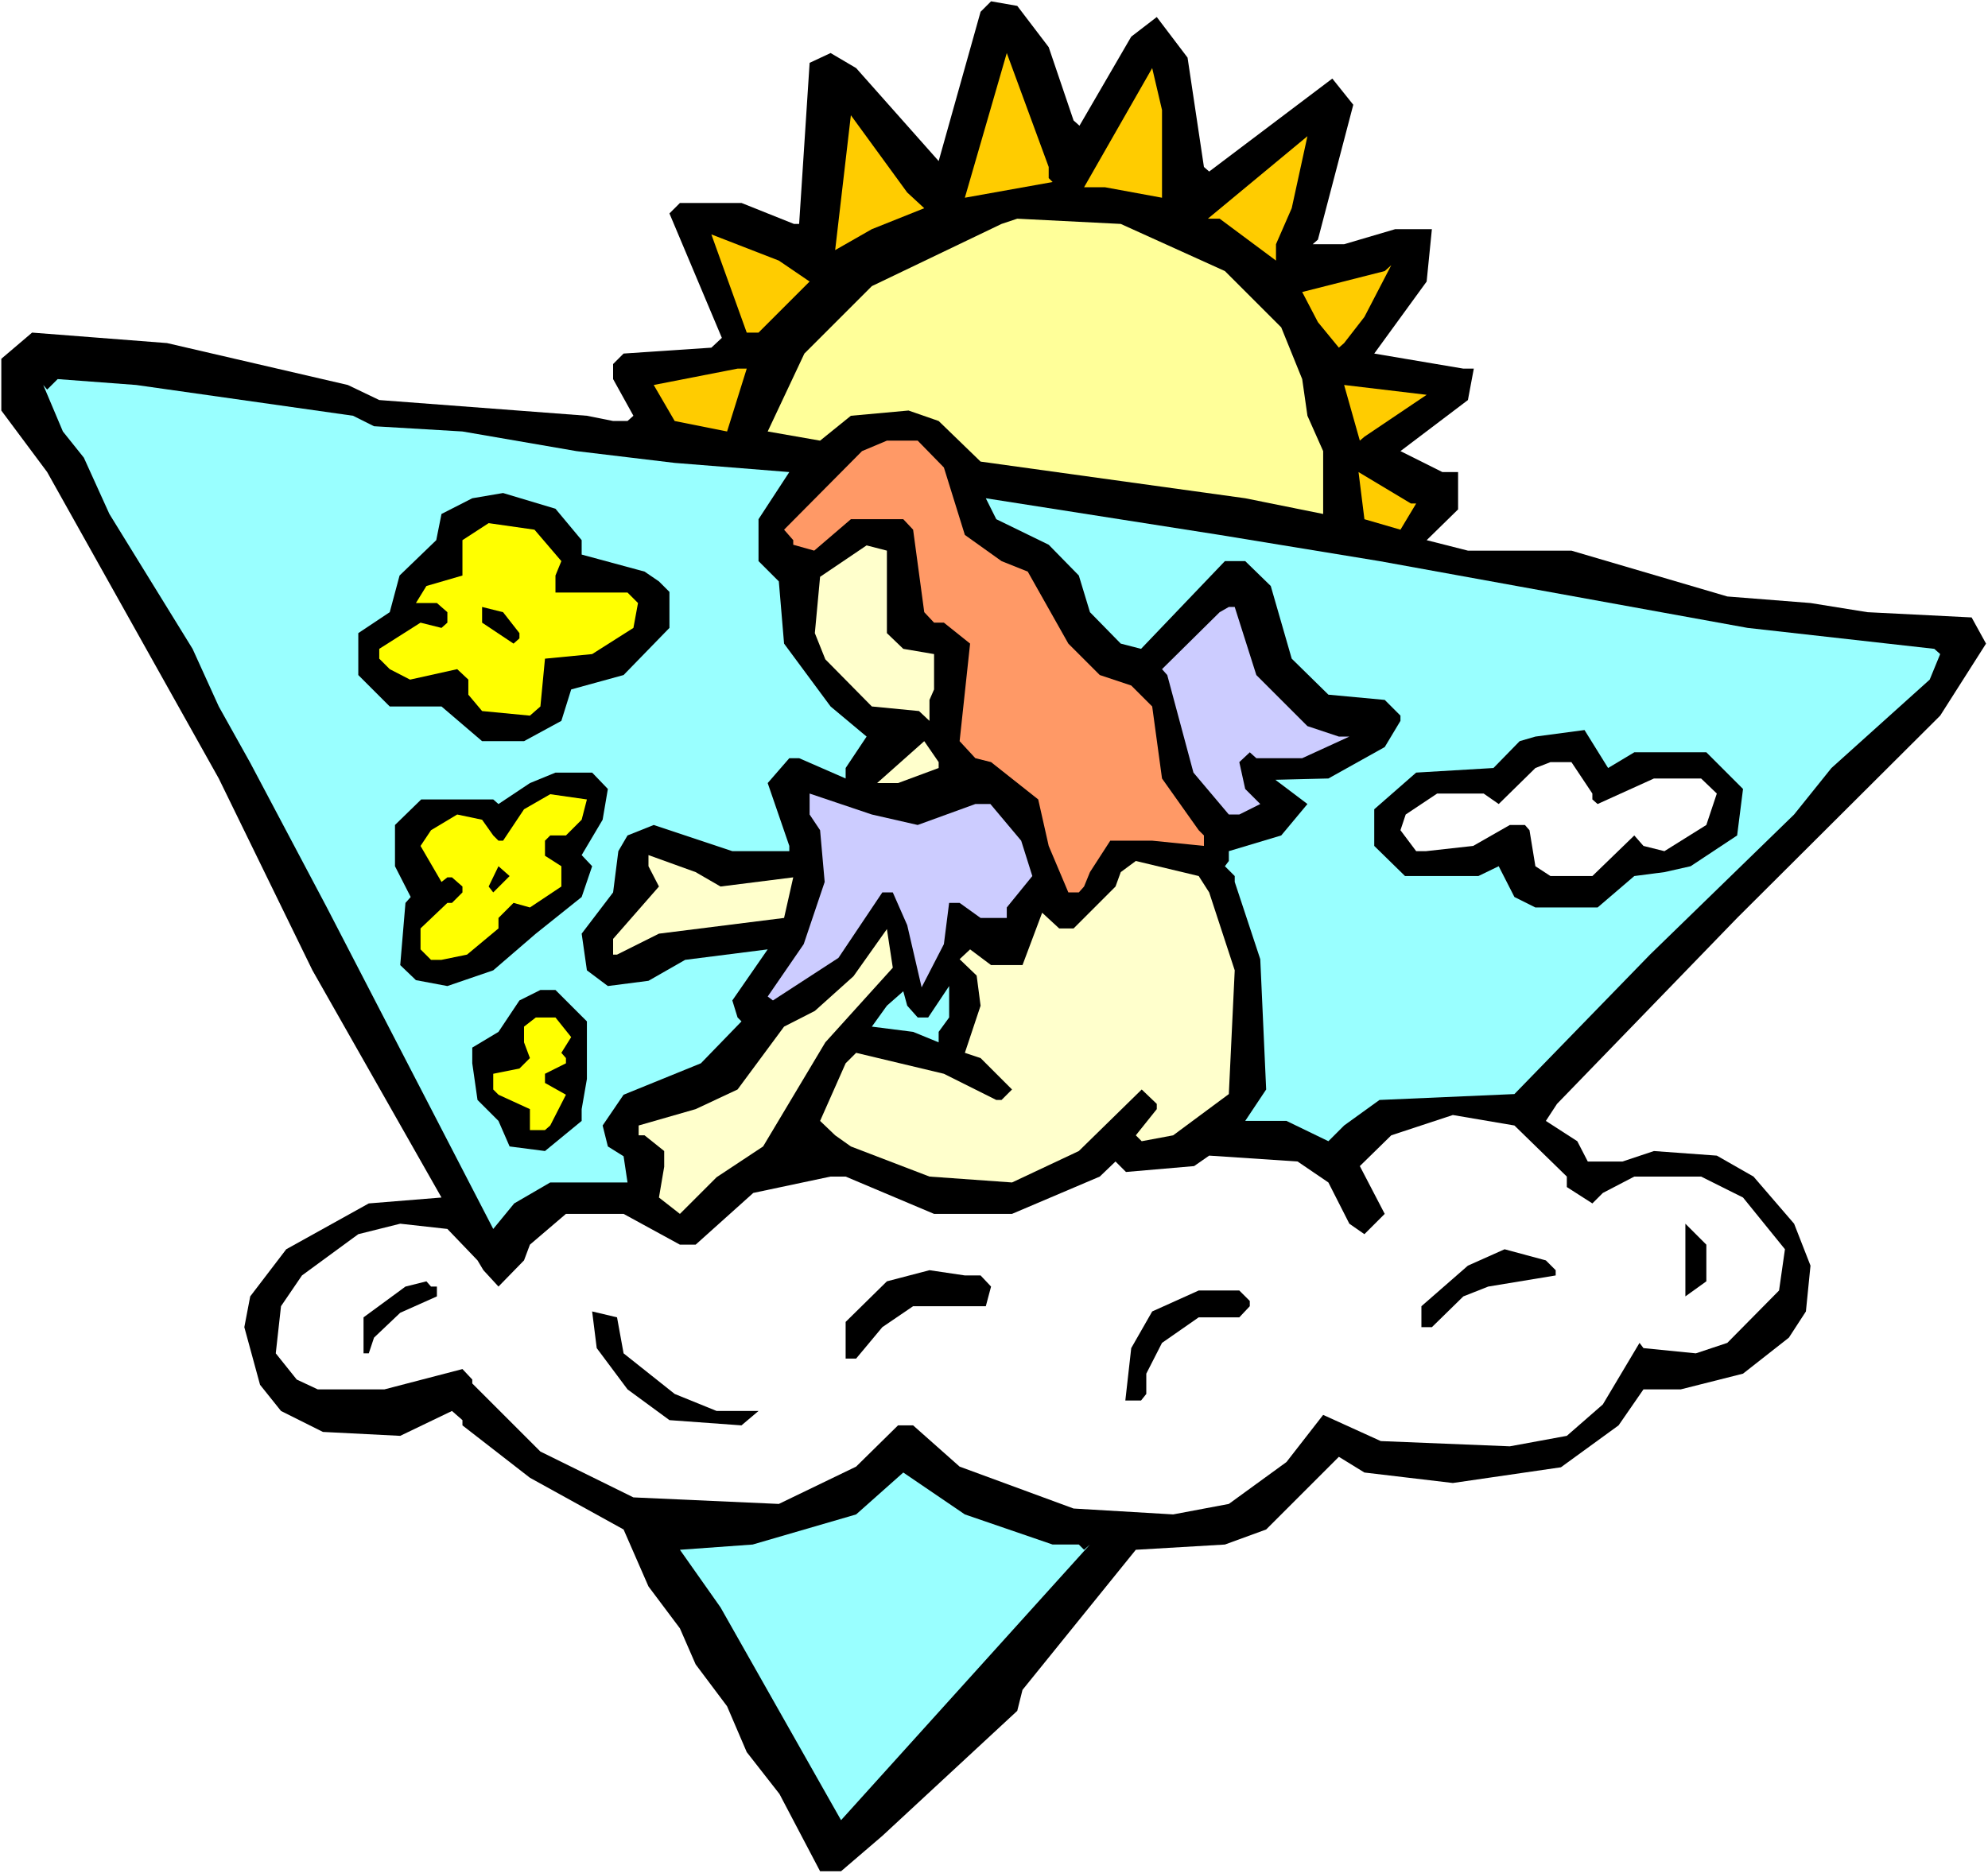 <?xml version="1.0" encoding="UTF-8" standalone="no"?>
<svg
   version="1.0"
   width="129.766mm"
   height="122.306mm"
   id="svg41"
   sodipodi:docname="On Cloud 3.wmf"
   xmlns:inkscape="http://www.inkscape.org/namespaces/inkscape"
   xmlns:sodipodi="http://sodipodi.sourceforge.net/DTD/sodipodi-0.dtd"
   xmlns="http://www.w3.org/2000/svg"
   xmlns:svg="http://www.w3.org/2000/svg">
  <rect width="100%" height="100%" fill="#808080" stroke="none"/>
  <sodipodi:namedview
     id="namedview41"
     pagecolor="#ffffff"
     bordercolor="#000000"
     borderopacity="0.25"
     inkscape:showpageshadow="2"
     inkscape:pageopacity="0.0"
     inkscape:pagecheckerboard="0"
     inkscape:deskcolor="#d1d1d1"
     inkscape:document-units="mm" />
  <defs
     id="defs1">
    <pattern
       id="WMFhbasepattern"
       patternUnits="userSpaceOnUse"
       width="6"
       height="6"
       x="0"
       y="0" />
  </defs>
  <path
     style="fill:#ffffff;fill-opacity:1;fill-rule:evenodd;stroke:none"
     d="M 0,462.257 H 490.455 V 0 H 0 Z"
     id="path1" />
  <path
     style="fill:#000000;fill-opacity:1;fill-rule:evenodd;stroke:none"
     d="m 258.721,11.633 6.141,18.096 1.454,1.293 12.766,-21.974 6.302,-4.847 7.595,10.017 4.04,26.983 1.293,1.131 30.381,-22.943 5.171,6.463 -8.726,33.284 -1.293,1.131 h 7.757 l 12.605,-3.716 h 9.05 l -1.293,12.926 -12.928,17.773 21.978,3.716 h 2.586 l -1.454,7.755 -16.645,12.603 10.342,5.17 h 3.878 v 9.21 l -7.757,7.594 10.181,2.585 h 25.533 l 38.461,11.31 20.523,1.616 14.059,2.262 25.694,1.293 3.555,6.463 -11.312,17.773 -50.096,49.926 -44.44,45.886 -2.747,4.201 7.757,5.009 2.586,5.009 h 8.565 l 7.757,-2.585 15.514,1.131 9.05,5.17 10.019,11.633 4.04,10.341 -1.131,11.31 -4.202,6.463 -11.312,8.886 -15.352,3.878 h -9.211 l -6.141,8.886 -14.221,10.341 -26.664,3.878 -21.816,-2.585 -6.302,-3.878 -17.938,17.934 -10.181,3.716 -21.978,1.293 -27.957,34.576 -1.293,5.17 -33.29,30.86 -10.181,8.725 h -5.171 l -10.019,-19.065 -8.08,-10.341 -4.848,-11.31 -7.757,-10.341 -3.878,-8.886 -7.757,-10.341 -6.141,-14.057 -23.109,-12.764 -16.645,-12.926 v -1.293 l -2.586,-2.262 -12.766,6.14 -19.069,-0.969 -10.342,-5.17 -5.171,-6.463 -3.878,-14.218 1.454,-7.594 8.888,-11.633 L 90.981,296.969 108.918,295.515 77.083,239.45 53.974,192.109 11.635,116.493 0.323,101.306 V 88.541 l 7.595,-6.463 33.29,2.585 44.602,10.341 7.757,3.716 51.227,3.878 6.464,1.293 h 3.555 l 1.454,-1.293 -5.01,-9.048 v -3.716 l 2.586,-2.585 21.654,-1.454 2.586,-2.424 -12.928,-30.699 2.586,-2.585 h 15.19 l 12.928,5.17 h 1.293 l 2.586,-39.747 5.171,-2.424 6.302,3.716 20.362,22.943 10.342,-36.838 2.586,-2.585 6.464,1.131 z"
     id="path2" />
  <path
     style="fill:#ffcc00;fill-opacity:1;fill-rule:evenodd;stroke:none"
     d="m 258.721,43.948 0.97,0.969 -21.654,3.878 10.342,-35.707 10.342,28.114 z"
     id="path3" />
  <path
     style="fill:#ffcc00;fill-opacity:1;fill-rule:evenodd;stroke:none"
     d="m 286.678,48.795 -14.059,-2.585 h -5.171 l 16.806,-29.406 2.424,10.341 z"
     id="path4" />
  <path
     style="fill:#ffcc00;fill-opacity:1;fill-rule:evenodd;stroke:none"
     d="m 228.017,51.38 -12.928,5.17 -9.05,5.17 3.878,-33.284 13.898,19.065 z"
     id="path5" />
  <path
     style="fill:#ffcc00;fill-opacity:1;fill-rule:evenodd;stroke:none"
     d="m 314.796,60.266 v 4.039 L 300.899,53.965 h -2.909 l 24.563,-20.358 -3.878,17.773 z"
     id="path6" />
  <path
     style="fill:#ffff99;fill-opacity:1;fill-rule:evenodd;stroke:none"
     d="m 302.192,66.891 13.898,13.895 5.171,12.764 1.293,9.048 3.878,8.725 V 126.834 l -19.23,-3.878 -65.286,-9.048 -10.342,-10.017 -7.434,-2.585 -14.221,1.293 -7.595,6.14 -12.928,-2.262 9.05,-19.227 16.645,-16.642 31.997,-15.349 3.878,-1.293 25.533,1.293 z"
     id="path7" />
  <path
     style="fill:#ffcc00;fill-opacity:1;fill-rule:evenodd;stroke:none"
     d="m 199.737,69.476 -12.605,12.603 h -2.909 l -8.726,-24.236 16.645,6.463 z"
     id="path8" />
  <path
     style="fill:#ffcc00;fill-opacity:1;fill-rule:evenodd;stroke:none"
     d="m 331.603,84.664 -1.293,1.131 -5.171,-6.301 -3.878,-7.432 20.362,-5.17 1.616,-1.454 -6.626,12.764 z"
     id="path9" />
  <path
     style="fill:#ffcc00;fill-opacity:1;fill-rule:evenodd;stroke:none"
     d="m 179.376,106.476 -12.928,-2.585 -5.171,-8.886 20.685,-4.039 h 2.262 z"
     id="path10" />
  <path
     style="fill:#99ffff;fill-opacity:1;fill-rule:evenodd;stroke:none"
     d="m 87.102,102.598 5.171,2.585 21.816,1.293 28.118,4.847 24.24,2.908 28.28,2.262 -7.595,11.633 v 10.341 l 5.01,5.009 1.293,15.349 11.474,15.511 8.888,7.432 -5.171,7.755 v 2.585 l -11.474,-5.009 h -2.424 l -5.333,6.14 5.333,15.511 v 1.293 H 180.669 l -19.392,-6.463 -6.464,2.585 -2.262,3.878 -1.293,10.179 -7.757,10.179 1.293,9.048 5.171,3.878 10.019,-1.293 9.05,-5.17 20.362,-2.585 -8.726,12.603 1.293,4.201 0.97,0.969 -10.019,10.341 -19.069,7.755 -5.171,7.594 1.293,5.17 3.878,2.424 0.97,6.463 h -19.069 l -8.888,5.17 -5.171,6.301 L 80.638,223.939 61.731,188.231 53.974,174.336 47.51,160.118 26.987,126.834 l -6.302,-13.895 -5.171,-6.463 -4.848,-11.472 0.97,1.131 2.586,-2.585 19.392,1.454 z"
     id="path11" />
  <path
     style="fill:#ffcc00;fill-opacity:1;fill-rule:evenodd;stroke:none"
     d="m 336.612,107.769 -1.131,0.969 -3.878,-13.734 20.362,2.424 z"
     id="path12" />
  <path
     style="fill:#ff9966;fill-opacity:1;fill-rule:evenodd;stroke:none"
     d="m 232.865,115.362 5.171,16.642 9.05,6.463 6.464,2.585 10.019,17.773 7.757,7.755 7.757,2.585 5.171,5.17 2.424,17.773 9.05,12.764 1.293,1.293 v 2.585 l -12.766,-1.293 h -10.342 l -5.01,7.755 -1.454,3.555 -1.293,1.454 h -2.586 l -4.848,-11.472 -2.586,-11.472 -11.635,-9.21 -3.878,-0.969 -3.878,-4.201 2.586,-24.074 -6.464,-5.17 h -2.424 l -2.424,-2.585 -2.747,-20.358 -2.424,-2.585 h -12.928 l -9.05,7.755 -5.171,-1.454 v -1.131 l -2.262,-2.585 19.23,-19.389 6.141,-2.585 h 7.595 z"
     id="path13" />
  <path
     style="fill:#ffcc00;fill-opacity:1;fill-rule:evenodd;stroke:none"
     d="m 349.379,124.249 -3.878,6.463 -8.888,-2.585 -1.454,-11.633 12.928,7.755 z"
     id="path14" />
  <path
     style="fill:#000000;fill-opacity:1;fill-rule:evenodd;stroke:none"
     d="m 143.501,133.297 v 3.555 l 15.514,4.201 3.555,2.424 2.586,2.585 v 8.886 l -11.312,11.633 -12.928,3.555 -2.424,7.755 -9.211,5.009 h -10.342 l -10.019,-8.563 H 96.152 L 88.395,166.581 V 156.24 l 7.757,-5.17 2.424,-9.048 9.05,-8.725 1.293,-6.463 7.595,-3.878 7.595,-1.293 12.928,3.878 z"
     id="path15" />
  <path
     style="fill:#99ffff;fill-opacity:1;fill-rule:evenodd;stroke:none"
     d="m 340.329,138.467 90.819,16.48 46.056,5.17 1.454,1.293 -2.586,6.301 -24.24,21.812 -9.211,11.472 -35.552,34.576 -33.451,34.415 -33.29,1.454 -8.726,6.301 -3.878,3.878 -10.342,-5.009 h -10.181 l 5.171,-7.755 -1.454,-32.153 -6.302,-19.066 v -1.454 l -2.424,-2.424 0.97,-1.293 v -2.424 l 12.928,-3.878 6.464,-7.755 -7.918,-5.978 13.09,-0.323 13.898,-7.755 3.878,-6.463 v -1.293 l -3.878,-3.878 -13.898,-1.293 -9.05,-8.886 -5.171,-17.934 -6.302,-6.14 h -5.01 l -20.685,21.651 -5.01,-1.293 -7.595,-7.755 -2.747,-9.048 -7.434,-7.594 -12.928,-6.301 -2.586,-5.17 57.691,9.048 z"
     id="path16" />
  <path
     style="fill:#ffff00;fill-opacity:1;fill-rule:evenodd;stroke:none"
     d="m 138.491,138.467 -1.454,3.555 v 4.201 h 17.776 l 2.586,2.585 -1.131,6.14 -10.181,6.463 -11.635,1.131 -1.131,11.795 -2.586,2.262 -11.797,-1.131 -3.394,-4.039 v -3.716 l -2.747,-2.585 -11.635,2.585 -5.01,-2.585 -2.586,-2.585 v -2.424 l 10.181,-6.463 5.171,1.293 1.454,-1.293 v -2.585 l -2.586,-2.262 h -5.171 l 2.586,-4.201 8.888,-2.585 v -8.725 l 6.464,-4.201 11.312,1.616 z"
     id="path17" />
  <path
     style="fill:#ffffcc;fill-opacity:1;fill-rule:evenodd;stroke:none"
     d="m 218.806,156.24 4.04,3.878 7.595,1.293 v 8.725 l -1.131,2.585 v 5.17 l -2.586,-2.424 -11.635,-1.131 -11.474,-11.633 -2.586,-6.463 1.293,-13.895 11.474,-7.755 5.01,1.293 z"
     id="path18" />
  <path
     style="fill:#000000;fill-opacity:1;fill-rule:evenodd;stroke:none"
     d="m 128.149,156.24 v 1.293 l -1.454,1.293 -7.757,-5.17 v -3.878 l 5.171,1.293 z"
     id="path19" />
  <path
     style="fill:#ccccff;fill-opacity:1;fill-rule:evenodd;stroke:none"
     d="m 309.948,166.581 12.605,12.603 7.757,2.585 h 2.586 l -11.635,5.332 h -11.312 l -1.616,-1.454 -2.586,2.424 1.454,6.624 3.717,3.716 -5.171,2.585 h -2.586 l -8.726,-10.341 -6.464,-24.074 -1.293,-1.454 14.221,-14.057 2.262,-1.293 h 1.454 z"
     id="path20" />
  <path
     style="fill:#000000;fill-opacity:1;fill-rule:evenodd;stroke:none"
     d="m 396.728,189.524 6.464,-3.878 h 17.776 l 9.05,9.048 -1.454,11.472 -11.474,7.594 -6.464,1.454 -7.434,0.969 -9.05,7.755 h -15.352 l -5.171,-2.585 -3.878,-7.594 -5.01,2.424 h -18.099 l -7.595,-7.432 v -9.048 l 10.342,-9.048 19.069,-1.131 6.464,-6.624 3.878,-1.131 12.12,-1.616 z"
     id="path21" />
  <path
     style="fill:#ffffcc;fill-opacity:1;fill-rule:evenodd;stroke:none"
     d="m 231.573,189.524 -10.019,3.716 h -5.171 l 11.635,-10.341 3.555,5.17 z"
     id="path22" />
  <path
     style="fill:#ffffff;fill-opacity:1;fill-rule:evenodd;stroke:none"
     d="m 392.849,195.825 v 1.454 l 1.293,1.131 13.898,-6.301 h 11.635 l 3.878,3.716 -2.586,7.755 -10.342,6.463 -5.171,-1.293 -2.262,-2.585 -10.342,10.017 h -10.342 l -3.717,-2.424 -1.454,-8.886 -1.131,-1.293 h -3.717 l -9.05,5.17 -11.635,1.293 h -2.424 l -3.878,-5.17 1.293,-3.878 7.757,-5.17 h 11.474 l 3.717,2.585 9.05,-8.886 3.717,-1.454 h 5.171 z"
     id="path23" />
  <path
     style="fill:#000000;fill-opacity:1;fill-rule:evenodd;stroke:none"
     d="m 149.965,194.694 -1.293,7.594 -5.171,8.725 2.586,2.747 -2.586,7.594 -11.312,9.048 -10.504,9.048 -11.312,3.878 -7.757,-1.454 -3.878,-3.716 1.293,-15.349 1.293,-1.454 -3.878,-7.594 v -10.179 l 6.464,-6.301 h 17.776 l 1.293,1.131 7.757,-5.17 6.302,-2.585 h 9.05 z"
     id="path24" />
  <path
     style="fill:#ffff00;fill-opacity:1;fill-rule:evenodd;stroke:none"
     d="m 143.501,202.288 -3.878,3.878 h -3.878 l -1.293,1.293 v 3.716 l 4.04,2.585 v 5.009 l -7.757,5.17 -4.04,-1.131 -3.717,3.716 v 2.585 l -7.757,6.463 -6.302,1.293 h -2.586 l -2.586,-2.585 v -5.17 l 6.626,-6.301 h 1.131 l 2.586,-2.585 v -1.454 l -2.586,-2.262 h -1.131 l -1.454,1.131 -5.171,-8.886 2.586,-3.878 6.464,-3.878 6.141,1.293 2.747,3.878 1.293,1.293 h 1.131 l 5.171,-7.755 6.464,-3.716 9.05,1.293 z"
     id="path25" />
  <path
     style="fill:#ccccff;fill-opacity:1;fill-rule:evenodd;stroke:none"
     d="m 226.401,203.581 14.221,-5.17 h 3.717 l 7.595,9.048 2.747,8.725 -6.302,7.755 v 2.585 h -6.464 l -5.171,-3.716 h -2.586 l -1.293,10.179 -5.494,10.664 -3.555,-15.349 -3.555,-8.079 h -2.586 l -10.827,16.157 -16.16,10.502 -1.293,-0.969 8.888,-12.926 5.171,-15.349 -1.131,-12.764 -2.586,-3.878 v -5.17 l 15.352,5.17 z"
     id="path26" />
  <path
     style="fill:#ffffcc;fill-opacity:1;fill-rule:evenodd;stroke:none"
     d="m 177.76,218.768 17.938,-2.262 -2.262,10.017 -30.866,3.878 -10.342,5.17 h -0.97 v -3.878 l 11.312,-12.926 -2.586,-5.009 V 211.013 l 11.635,4.201 z"
     id="path27" />
  <path
     style="fill:#ffffcc;fill-opacity:1;fill-rule:evenodd;stroke:none"
     d="m 298.313,220.223 6.302,19.227 -1.454,30.537 -13.736,10.179 -7.757,1.454 -1.454,-1.454 5.171,-6.463 v -1.293 l -3.717,-3.555 -15.514,15.188 -16.483,7.755 -20.362,-1.454 -19.392,-7.432 -3.878,-2.747 -3.717,-3.555 6.302,-14.218 2.586,-2.585 21.654,5.17 12.928,6.463 h 1.293 l 2.586,-2.585 -7.757,-7.755 -3.878,-1.293 3.878,-11.633 -0.97,-7.432 -4.202,-4.039 2.586,-2.424 5.171,3.878 h 7.757 l 4.848,-12.926 4.202,3.878 h 3.555 l 10.342,-10.341 1.293,-3.555 3.717,-2.747 15.514,3.716 z"
     id="path28" />
  <path
     style="fill:#000000;fill-opacity:1;fill-rule:evenodd;stroke:none"
     d="m 121.685,220.223 -1.131,-1.454 2.424,-5.009 2.747,2.424 z"
     id="path29" />
  <path
     style="fill:#ffffcc;fill-opacity:1;fill-rule:evenodd;stroke:none"
     d="m 220.261,238.803 -16.645,18.419 -15.352,25.69 -11.474,7.594 -9.05,9.048 -5.171,-4.039 1.293,-7.594 v -3.878 l -4.848,-3.878 h -1.454 v -2.424 l 14.059,-4.039 10.342,-4.847 11.474,-15.511 7.595,-3.878 9.534,-8.563 8.242,-11.633 z"
     id="path30" />
  <path
     style="fill:#99ffff;fill-opacity:1;fill-rule:evenodd;stroke:none"
     d="m 231.573,254.637 v 2.585 l -6.302,-2.585 -10.181,-1.293 3.717,-5.17 4.04,-3.555 0.97,3.555 2.586,2.908 h 2.586 l 5.171,-7.755 v 7.755 z"
     id="path31" />
  <path
     style="fill:#000000;fill-opacity:1;fill-rule:evenodd;stroke:none"
     d="m 144.793,252.052 v 14.218 l -1.293,7.432 v 2.908 l -9.05,7.432 -8.726,-1.131 -2.747,-6.301 -5.171,-5.17 -1.293,-9.048 v -3.878 l 6.464,-3.878 5.171,-7.755 5.171,-2.585 h 3.717 z"
     id="path32" />
  <path
     style="fill:#ffff00;fill-opacity:1;fill-rule:evenodd;stroke:none"
     d="m 140.915,255.93 -2.424,3.878 1.131,1.293 v 1.293 l -5.171,2.585 v 2.262 l 5.171,2.908 -3.878,7.594 -1.293,1.131 h -3.717 v -5.17 l -7.757,-3.555 -1.293,-1.293 v -3.878 l 6.464,-1.293 2.586,-2.585 -1.454,-3.878 v -3.878 l 2.909,-2.262 h 4.848 z"
     id="path33" />
  <path
     style="fill:#ffffff;fill-opacity:1;fill-rule:evenodd;stroke:none"
     d="M 386.547,290.345 V 292.93 l 6.302,4.039 2.586,-2.585 7.757,-4.039 h 16.483 l 10.342,5.17 10.342,12.764 -1.454,10.179 -12.766,12.926 -7.757,2.585 -12.928,-1.293 -0.97,-1.293 -9.05,15.188 -8.888,7.755 -14.059,2.585 -31.835,-1.293 -14.221,-6.463 -9.05,11.633 -14.221,10.341 -13.736,2.585 -24.563,-1.454 -28.118,-10.341 -11.474,-10.179 h -3.717 l -10.342,10.179 -19.069,9.21 -35.875,-1.616 -22.947,-11.31 -16.806,-16.803 v -0.969 l -2.424,-2.585 -19.23,5.009 H 78.376 l -5.171,-2.424 -5.171,-6.463 1.293,-11.633 5.171,-7.594 13.898,-10.179 10.342,-2.585 11.635,1.293 7.434,7.755 1.454,2.424 3.717,4.039 6.302,-6.463 1.454,-3.878 8.888,-7.594 h 14.221 l 13.898,7.594 h 3.878 l 14.221,-12.764 19.069,-4.039 h 3.717 l 21.816,9.21 h 19.23 l 21.654,-9.21 3.878,-3.716 2.586,2.585 16.806,-1.454 3.717,-2.585 21.816,1.454 7.595,5.17 5.171,10.179 3.717,2.585 5.01,-5.009 -6.141,-11.795 7.757,-7.594 15.19,-5.009 15.19,2.585 z"
     id="path34" />
  <path
     style="fill:#000000;fill-opacity:1;fill-rule:evenodd;stroke:none"
     d="m 420.968,316.196 -5.171,3.716 v -17.934 l 5.171,5.17 z"
     id="path35" />
  <path
     style="fill:#000000;fill-opacity:1;fill-rule:evenodd;stroke:none"
     d="m 383.8,313.45 v 1.293 l -16.645,2.747 -6.141,2.424 -7.757,7.594 h -2.586 v -5.17 l 11.474,-10.017 9.05,-4.039 10.181,2.747 z"
     id="path36" />
  <path
     style="fill:#000000;fill-opacity:1;fill-rule:evenodd;stroke:none"
     d="m 241.915,314.742 2.586,2.747 -1.293,4.847 h -17.938 l -7.595,5.17 -6.464,7.755 h -2.586 v -9.048 l 10.181,-10.017 10.504,-2.747 8.726,1.293 z"
     id="path37" />
  <path
     style="fill:#000000;fill-opacity:1;fill-rule:evenodd;stroke:none"
     d="m 107.787,317.489 v 2.424 l -9.05,4.039 -6.464,6.14 -1.293,3.878 h -1.293 v -8.886 l 10.342,-7.594 5.171,-1.293 1.131,1.293 z"
     id="path38" />
  <path
     style="fill:#000000;fill-opacity:1;fill-rule:evenodd;stroke:none"
     d="m 308.332,321.044 v 1.293 l -2.586,2.747 h -10.019 l -9.05,6.301 -3.878,7.594 v 5.009 l -1.293,1.616 h -3.878 l 1.454,-12.926 5.171,-9.048 11.474,-5.17 h 10.019 z"
     id="path39" />
  <path
     style="fill:#000000;fill-opacity:1;fill-rule:evenodd;stroke:none"
     d="m 153.843,333.969 12.605,10.017 10.342,4.201 h 10.342 l -4.202,3.555 -17.776,-1.293 -10.342,-7.594 -7.595,-10.179 -1.131,-9.048 6.141,1.454 z"
     id="path40" />
  <path
     style="fill:#99ffff;fill-opacity:1;fill-rule:evenodd;stroke:none"
     d="m 259.691,381.148 h 6.464 l 1.293,1.293 1.454,-1.293 -61.408,68.022 -29.734,-52.511 -10.019,-14.218 17.938,-1.293 25.533,-7.432 11.635,-10.341 15.19,10.341 z"
     id="path41" />
</svg>
